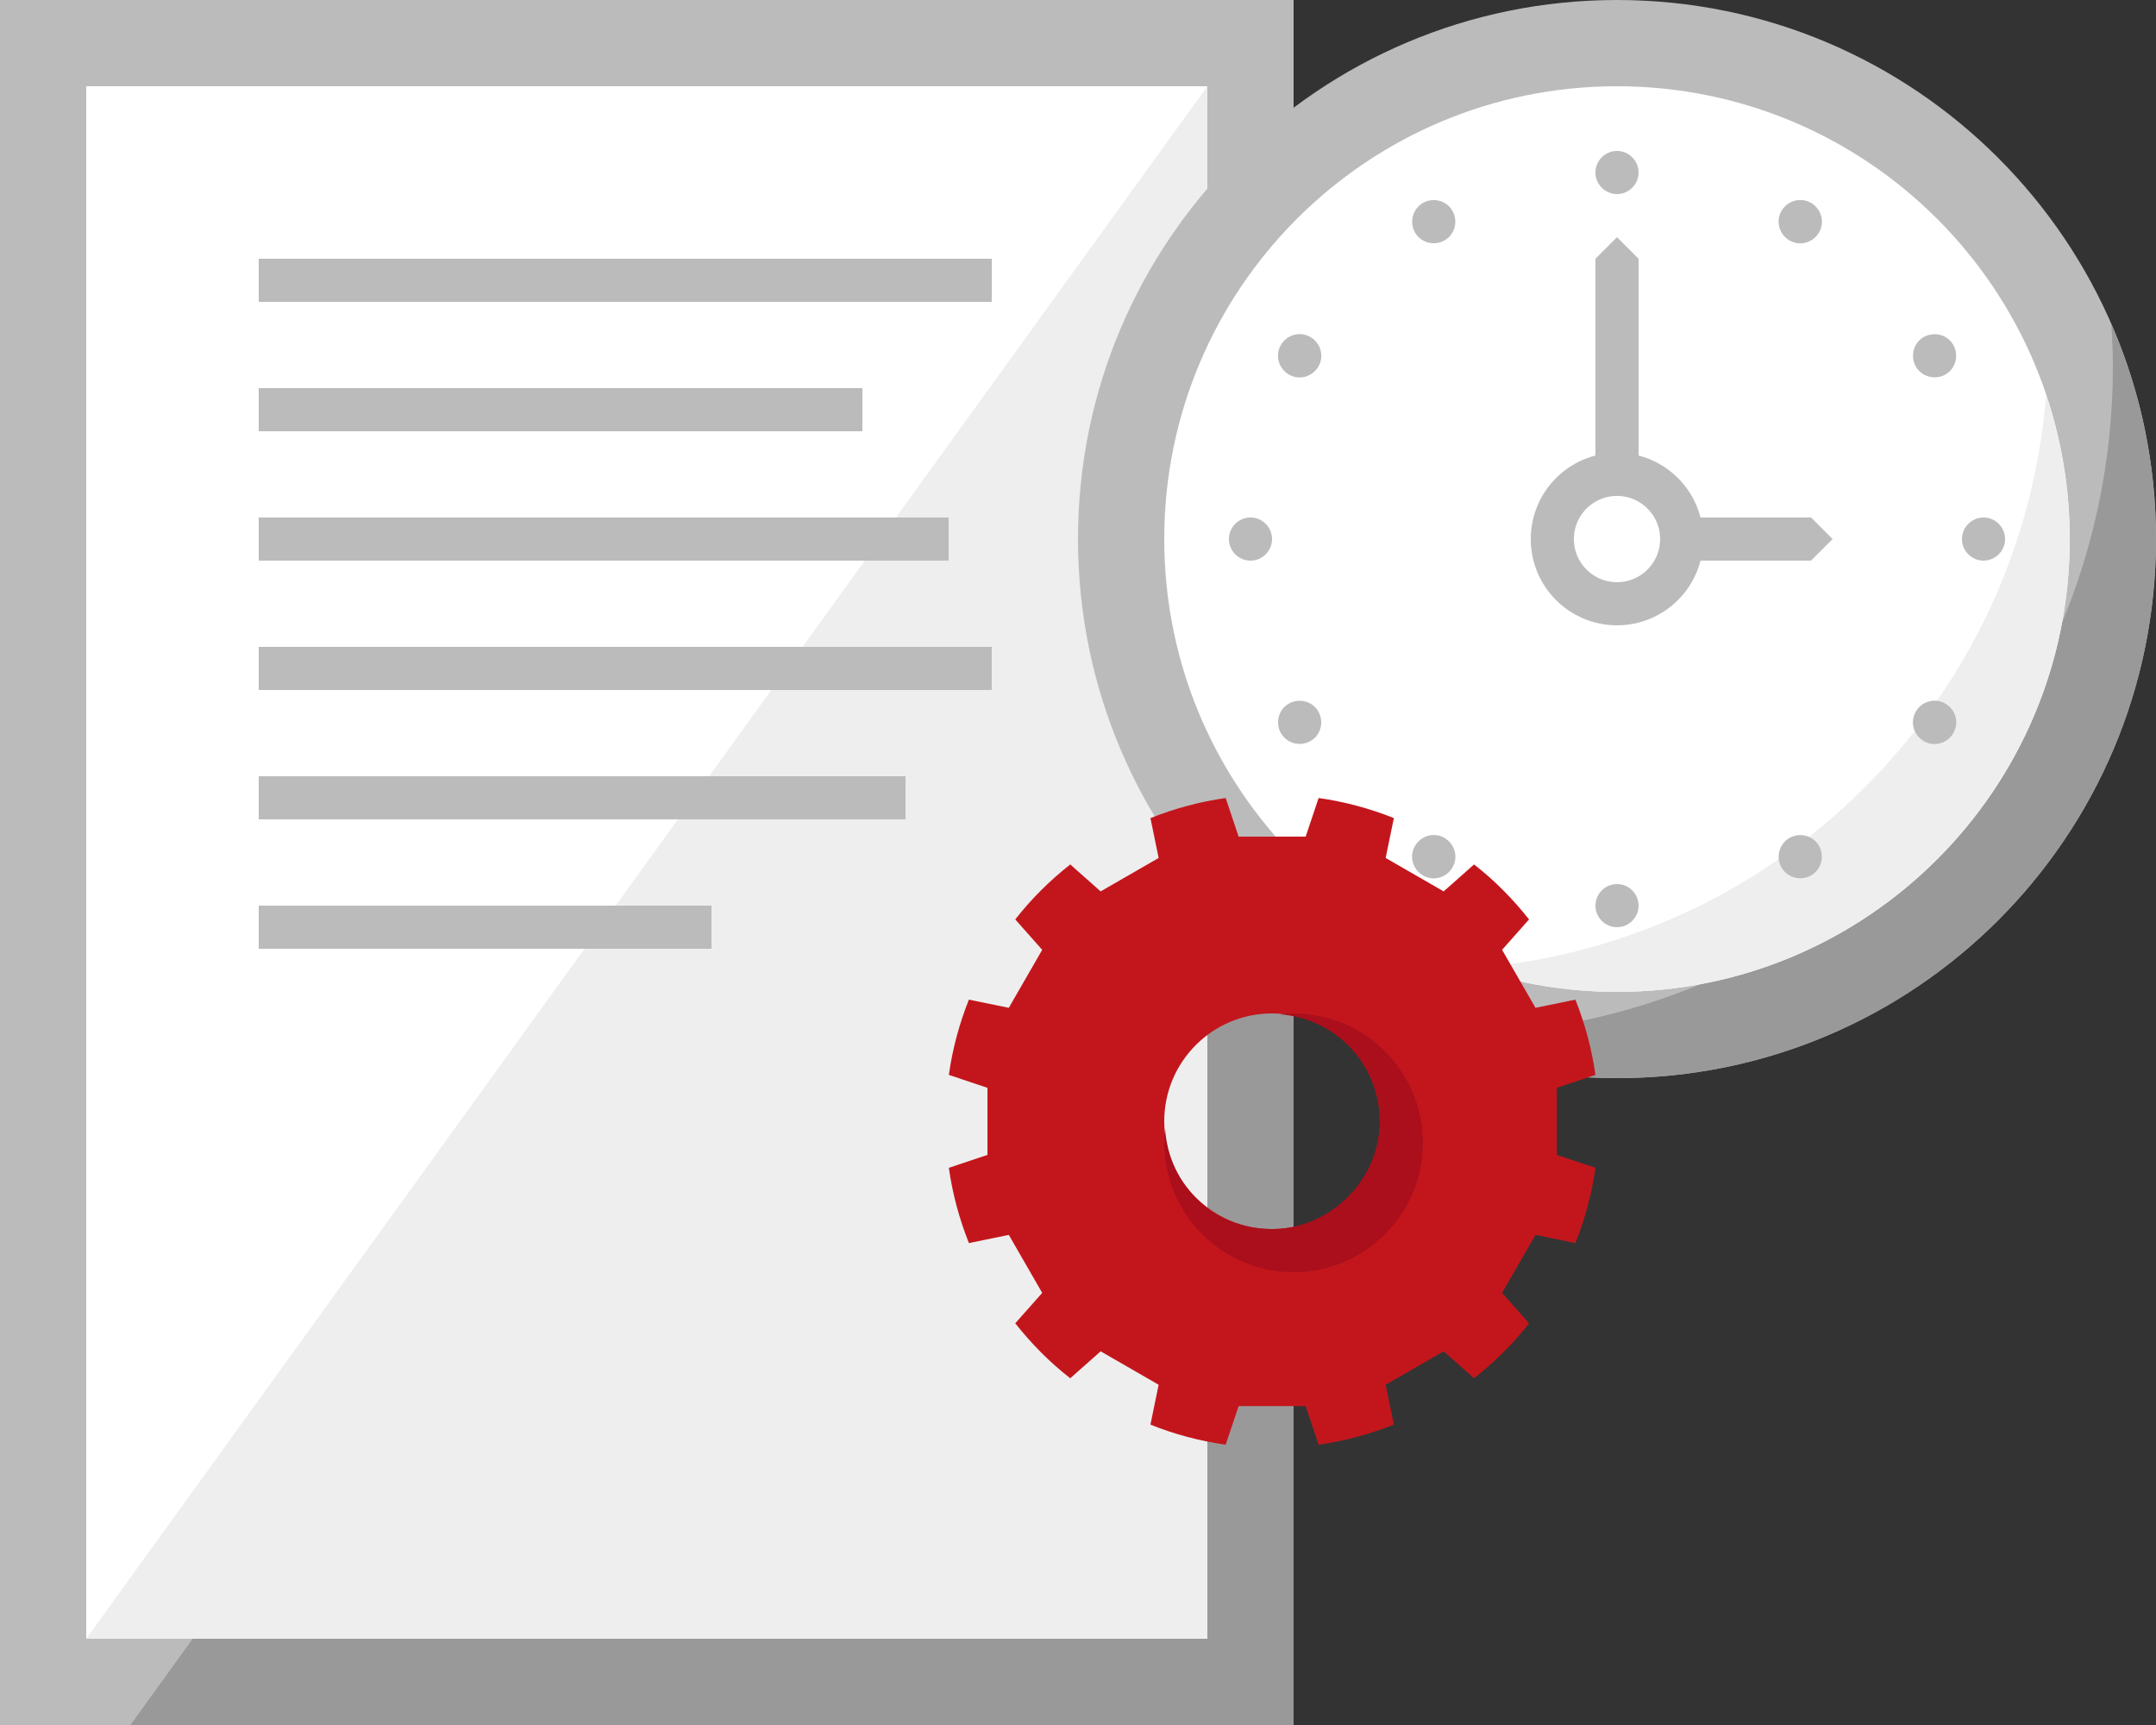 <?xml version="1.0" encoding="UTF-8"?>
<svg xmlns="http://www.w3.org/2000/svg" id="Design" viewBox="0 0 100 80">
  <rect x="0" y="0" width="100" height="80" fill="#333333" stroke="none"/>
  <defs>
    <style>.cls-1{fill:none;stroke:#bbb;stroke-miterlimit:10;stroke-width:2px;}.cls-2{fill:#bbb;}.cls-2,.cls-3,.cls-4,.cls-5,.cls-6,.cls-7{stroke-width:0px;}.cls-3{fill:#c3161c;}.cls-4{fill:#aa0f1b;}.cls-5{fill:#999;}.cls-6{fill:#fff;}.cls-7{fill:#eee;}</style>
  </defs>
  <rect class="cls-2" width="60" height="80"></rect>
  <polygon class="cls-5" points="6.05 80 60 80 60 5.29 6.05 80"></polygon>
  <rect class="cls-6" x="4" y="4" width="52" height="72"></rect>
  <polygon class="cls-7" points="4 76 56 76 56 4 4 76"></polygon>
  <rect class="cls-2" x="12" y="12" width="34" height="2"></rect>
  <rect class="cls-2" x="12" y="18" width="28" height="2"></rect>
  <rect class="cls-2" x="12" y="24" width="32" height="2"></rect>
  <rect class="cls-2" x="12" y="30" width="34" height="2"></rect>
  <rect class="cls-2" x="12" y="36" width="30" height="2"></rect>
  <rect class="cls-2" x="12" y="42" width="21" height="2"></rect>
  <path class="cls-2" d="M75,0c-13.81,0-25,11.19-25,25s11.19,25,25,25,25-11.19,25-25S88.81,0,75,0Z"></path>
  <path class="cls-5" d="M97.93,15.04c.04.65.07,1.3.07,1.96,0,17.12-13.88,31-31,31-.66,0-1.31-.03-1.96-.07,3.05,1.33,6.42,2.07,9.96,2.07,13.81,0,25-11.19,25-25,0-3.54-.74-6.91-2.07-9.96Z"></path>
  <path class="cls-6" d="M75,4c-11.6,0-21,9.4-21,21s9.4,21,21,21,21-9.4,21-21-9.4-21-21-21Z"></path>
  <path class="cls-7" d="M94.9,18.33c-1.13,14.16-12.41,25.45-26.57,26.57,2.1.7,4.34,1.1,6.67,1.1,11.6,0,21-9.4,21-21,0-2.34-.4-4.58-1.1-6.67Z"></path>
  <circle class="cls-1" cx="75" cy="25" r="3"></circle>
  <path class="cls-2" d="M75,41c-.55,0-1,.45-1,1s.45,1,1,1,1-.45,1-1-.45-1-1-1Z"></path>
  <path class="cls-2" d="M75,7c-.55,0-1,.45-1,1s.45,1,1,1,1-.45,1-1-.45-1-1-1Z"></path>
  <path class="cls-2" d="M91,25c0,.55.45,1,1,1s1-.45,1-1-.45-1-1-1-1,.45-1,1Z"></path>
  <path class="cls-2" d="M57,25c0,.55.45,1,1,1s1-.45,1-1-.45-1-1-1-1,.45-1,1Z"></path>
  <path class="cls-2" d="M83,38.86c-.48.28-.64.89-.37,1.37s.89.64,1.37.37.64-.89.37-1.37-.89-.64-1.37-.37Z"></path>
  <path class="cls-2" d="M66,9.41c-.48.28-.64.89-.37,1.37s.89.64,1.37.37.64-.89.37-1.37-.89-.64-1.37-.37Z"></path>
  <path class="cls-2" d="M88.86,17c.28.48.89.64,1.37.37s.64-.89.37-1.37-.89-.64-1.37-.37-.64.89-.37,1.37Z"></path>
  <path class="cls-2" d="M59.41,34c.28.48.89.64,1.37.37s.64-.89.37-1.37-.89-.64-1.37-.37-.64.89-.37,1.37Z"></path>
  <path class="cls-2" d="M67,38.86c-.48-.28-1.09-.11-1.37.37s-.11,1.09.37,1.37,1.09.11,1.37-.37.11-1.09-.37-1.37Z"></path>
  <path class="cls-2" d="M84,9.41c-.48-.28-1.09-.11-1.37.37s-.11,1.09.37,1.37,1.09.11,1.37-.37.11-1.09-.37-1.37Z"></path>
  <path class="cls-2" d="M88.86,33c-.28.48-.11,1.09.37,1.37s1.09.11,1.37-.37.11-1.09-.37-1.37-1.09-.11-1.37.37Z"></path>
  <path class="cls-2" d="M59.41,16c-.28.48-.11,1.09.37,1.37s1.09.11,1.37-.37.11-1.09-.37-1.37-1.09-.11-1.37.37Z"></path>
  <polygon class="cls-2" points="75 11 74 12 74 22 76 22 76 12 75 11"></polygon>
  <polygon class="cls-2" points="84 24 78 24 78 26 84 26 85 25 84 24"></polygon>
  <path class="cls-3" d="M72.21,50.45l1.79-.6c-.17-1.22-.49-2.38-.93-3.49l-1.85.38-1.55-2.69,1.25-1.41c-.75-.95-1.6-1.81-2.55-2.55l-1.41,1.25-2.69-1.55.38-1.85c-1.1-.44-2.27-.76-3.49-.93l-.6,1.79h-3.11l-.6-1.79c-1.22.17-2.38.49-3.49.93l.38,1.85-2.69,1.55-1.41-1.25c-.95.75-1.81,1.6-2.55,2.55l1.25,1.41-1.55,2.69-1.85-.38c-.44,1.1-.76,2.27-.93,3.49l1.79.6v3.11l-1.79.6c.17,1.22.49,2.38.93,3.49l1.85-.38,1.55,2.69-1.25,1.41c.75.95,1.6,1.81,2.55,2.55l1.41-1.25,2.69,1.55-.38,1.85c1.1.44,2.27.76,3.49.93l.6-1.79h3.11l.6,1.79c1.22-.17,2.38-.49,3.49-.93l-.38-1.85,2.69-1.55,1.41,1.25c.95-.75,1.81-1.6,2.55-2.55l-1.25-1.41,1.55-2.69,1.85.38c.44-1.1.76-2.27.93-3.49l-1.79-.6v-3.11ZM59,57c-2.76,0-5-2.24-5-5s2.24-5,5-5,5,2.24,5,5-2.24,5-5,5Z"></path>
  <path class="cls-4" d="M60,47c-.22,0-.43.01-.64.04,2.59.19,4.64,2.32,4.64,4.96s-2.24,5-5,5-4.78-2.05-4.96-4.64c-.02.21-.04.43-.04.64,0,3.31,2.69,6,6,6s6-2.69,6-6-2.69-6-6-6Z"></path>
</svg>
